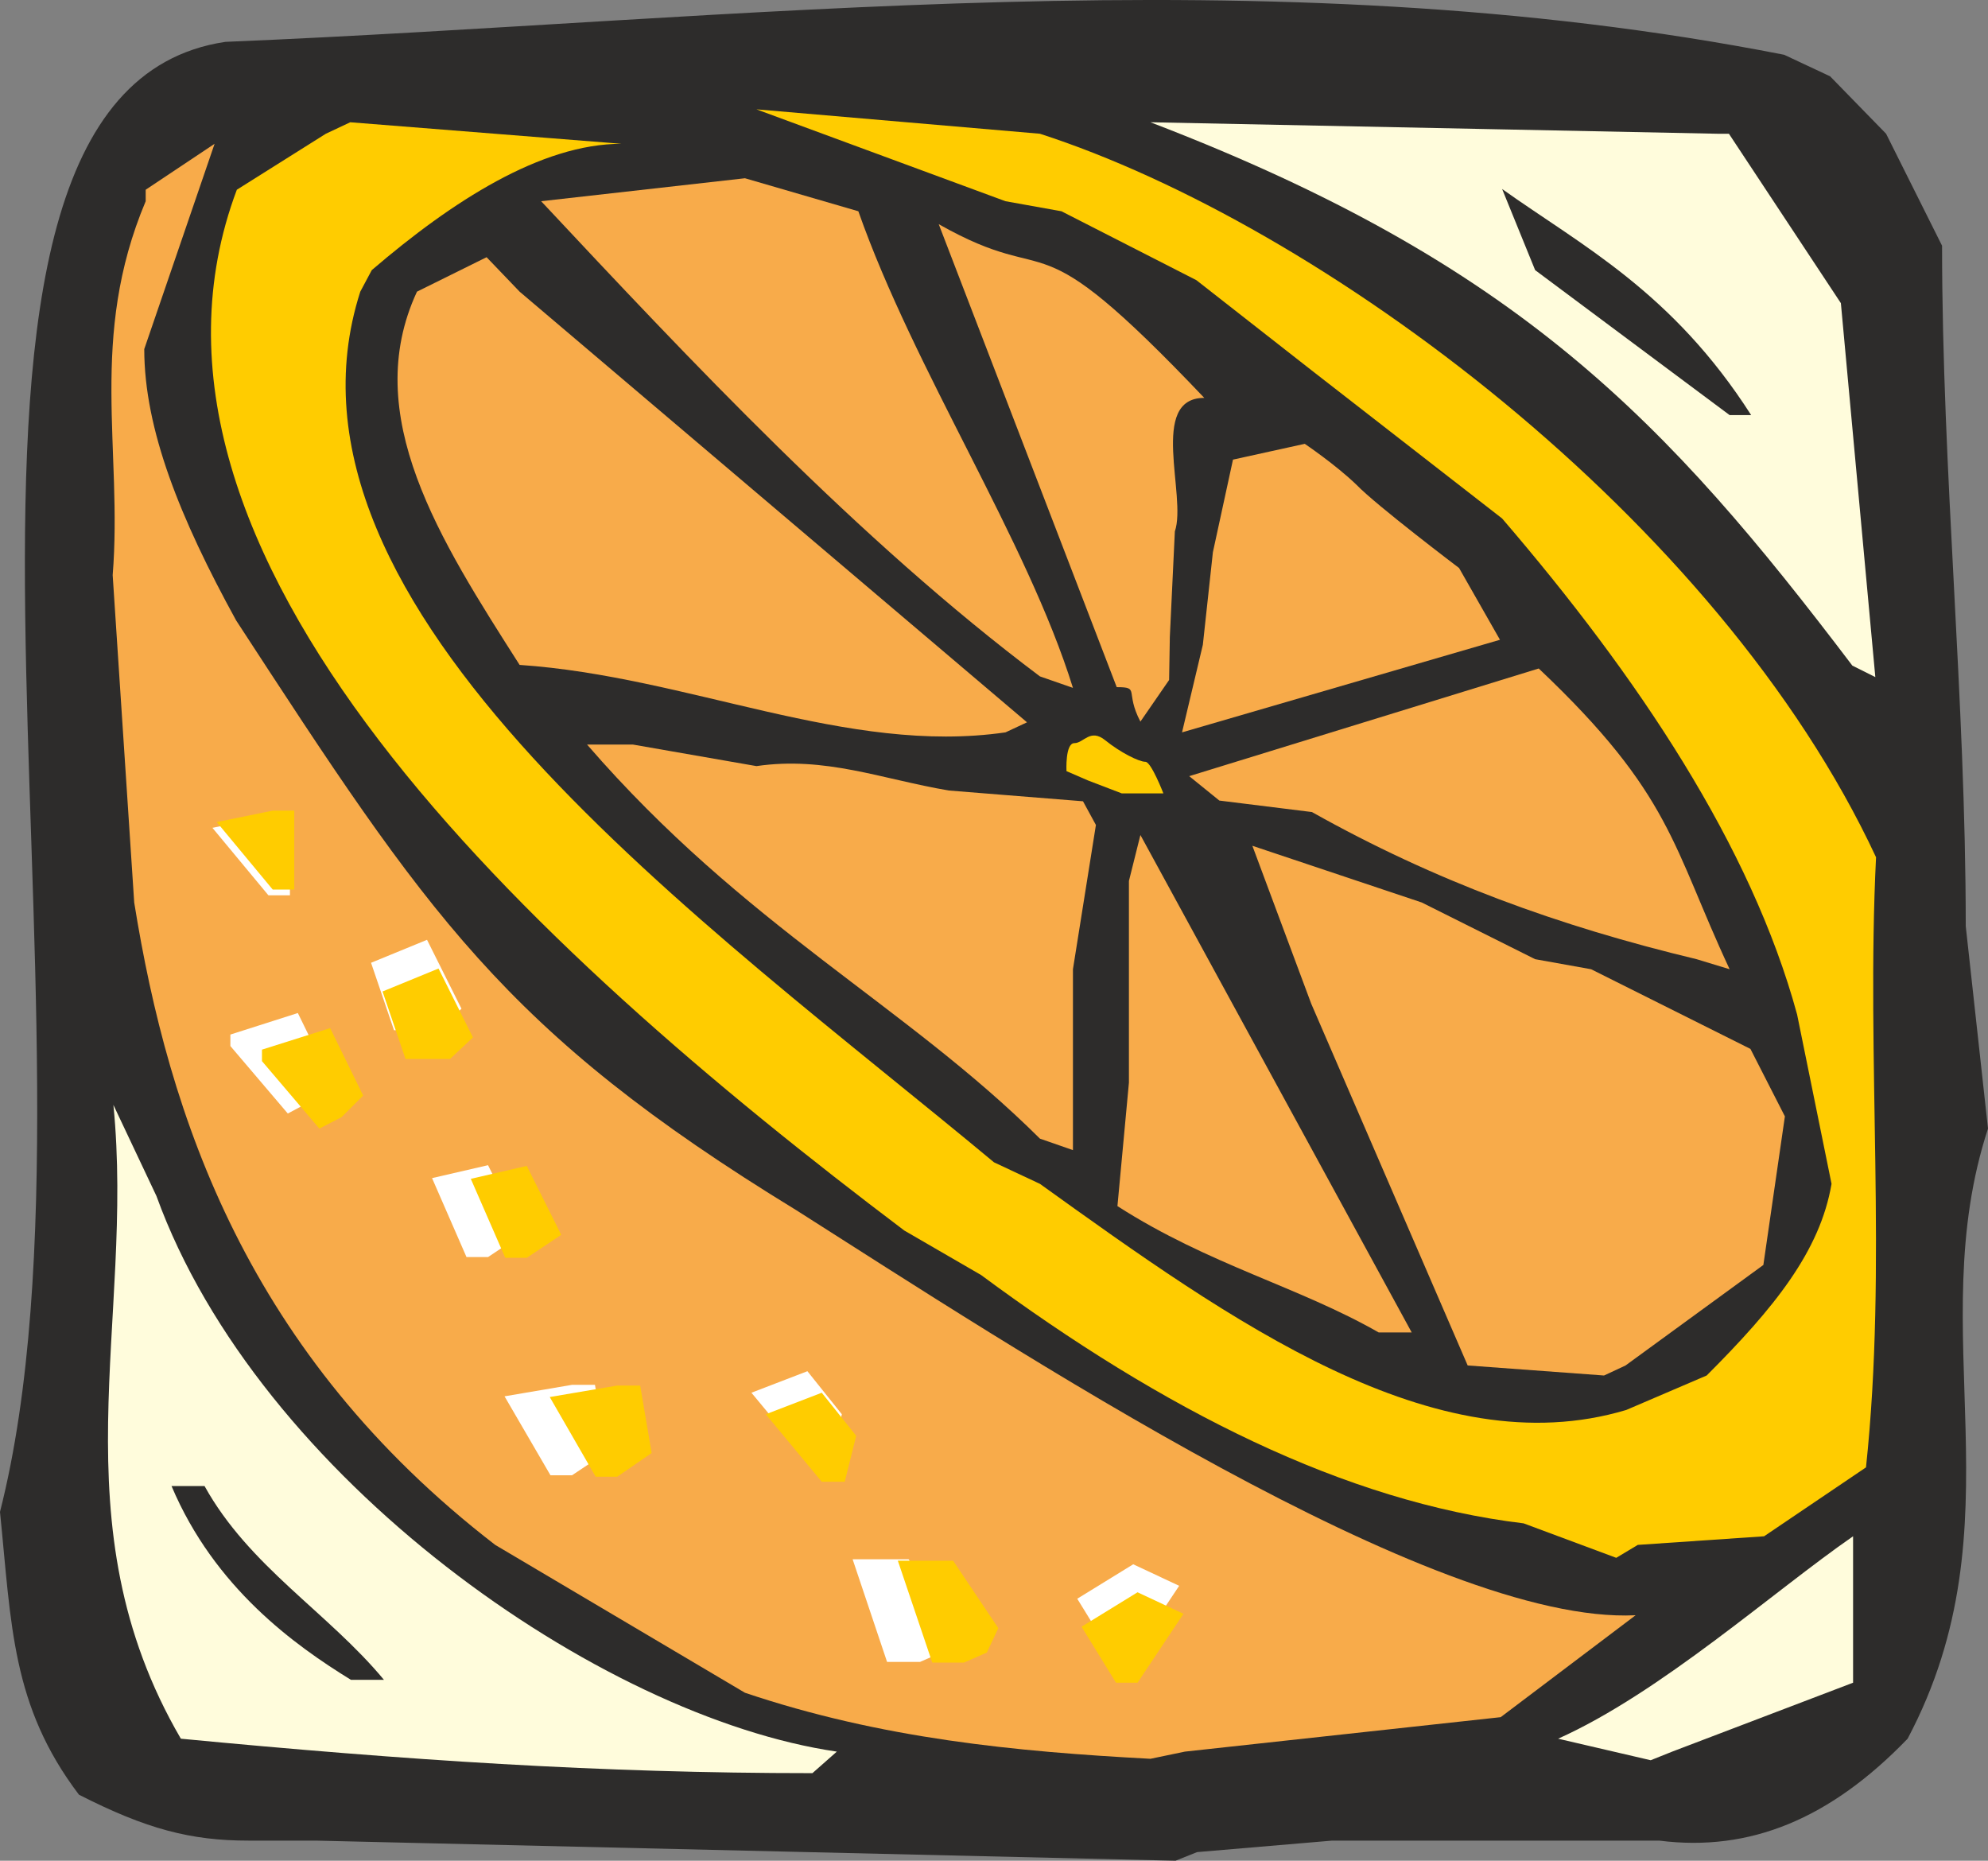 <svg xmlns="http://www.w3.org/2000/svg" width="265.92" height="248.864" viewBox="0 0 199.44 186.648"><rect x="0" y="0" width="199.44" height="186.648" fill="#808080" stroke="none"/><path d="m322.91 515.769 13.536-1.152h32.832c9.072 1.152 17.136-2.16 24.912-10.224 11.448-21.6 1.368-40.752 8.064-61.2l-2.232-20.304c0-22.824-2.376-45.504-2.376-68.256L392.03 343.4l-5.616-5.76-4.608-2.16c-52.128-10.224-104.256-3.456-156.384-1.296-35.784 5.328-10.224 98.712-22.608 147.456 1.152 11.376 1.152 19.44 7.92 28.368 6.768 3.456 11.232 4.608 16.992 4.608h6.768l86.256 2.016z" style="fill:#2d2c2b" transform="translate(-202.814 -329.985)"/><path d="M286.766 505.689c-23.76-3.456-58.032-27.504-68.256-55.728l-4.32-9.144c2.16 21.672-5.832 41.976 6.768 63.576 22.608 2.16 42.048 3.456 63.36 3.456zm83.808 0 18.144-6.912v-14.688c-7.92 5.472-19.296 15.696-29.592 20.304l9.288 2.16z" style="fill:#fffcdc" transform="translate(-202.814 -329.985)"/><path d="m321.686 505.689 31.68-3.456 13.536-10.224c-20.304 1.008-62.64-26.928-84.168-40.608-29.448-18-37.08-29.808-56.232-59.184-5.616-10.224-9.216-19.152-9.216-27.216l7.056-20.592-6.912 4.608v1.152c-5.76 13.68-2.304 24.912-3.312 37.512l2.16 32.832c3.456 21.528 11.376 45.288 36.216 64.44l25.056 14.832c13.68 4.608 27.144 5.904 40.68 6.624z" style="fill:#f8ab4a" transform="translate(-202.814 -329.985)"/><path d="m367.118 484.953 12.672-.864 10.224-6.912c2.16-20.304 0-40.824 1.008-61.2-15.84-33.984-55.8-63.504-83.88-72.576l-28.44-2.448 24.984 9.216 5.616 1.008 13.536 6.912 11.592 9.072 19.08 14.832c13.608 15.84 24.984 32.832 29.592 49.752l3.456 16.992c-1.152 6.768-5.76 12.456-12.528 19.224l-8.064 3.456c-19.224 5.76-39.672-8.928-58.824-22.68l-4.608-2.16c-28.44-23.688-73.8-55.512-63.576-87.336l1.152-2.16c8.064-6.912 16.992-12.672 25.056-12.672l-27.216-2.16-2.448 1.152-8.928 5.616c-13.68 36.432 29.376 76.032 66.96 104.4l7.704 4.464c18.288 13.536 36.504 22.752 54.432 24.912l9.288 3.456z" style="fill:#fc0" transform="translate(-202.814 -329.985)"/><path d="m365.894 466.953 13.824-10.08 2.16-14.904-3.456-6.768-15.984-7.992-5.616-1.008-11.376-5.688-16.992-5.688 5.904 15.84 15.696 36.288 13.68 1.008zm-21.456-3.313-27.216-49.895-1.152 4.608v20.232l-1.152 12.384c9.216 5.904 18.144 8.064 26.208 12.672zm-33.984-18.287v-18.144l2.304-14.472-1.296-2.376-13.464-1.08c-6.768-1.152-12.384-3.456-19.296-2.448l-12.384-2.16h-4.608c15.84 18.288 31.896 26.064 45.432 39.528zm65.88-18.144c-5.76-12.312-5.76-17.496-19.152-30.168l-35.064 10.8 3.024 2.448 9.288 1.152c12.312 6.912 24.768 11.448 38.592 14.76z" style="fill:#f8ab4a" transform="translate(-202.814 -329.985)"/><path d="m316.502 495.969 4.608-6.912-4.608-2.16-5.616 3.456 3.456 5.616z" style="fill:#fff" transform="translate(-202.814 -329.985)"/><path d="M241.334 498.489c-5.616-6.768-13.536-11.376-18-19.44h-3.312c4.32 10.224 12.384 15.984 18 19.44z" style="fill:#2d2c2b" transform="translate(-202.814 -329.985)"/><path d="m297.422 495.68 1.008-2.52-4.464-6.767h-5.616l3.456 10.296h3.312zm-11.304-19.223 1.152-4.608-3.456-4.32-5.616 2.16 5.616 6.768zm-25.92 1.512 3.456-2.304-1.152-6.768h-2.304l-6.768 1.152 4.608 7.92zm-28.296-58.176v-7.92h-2.16l-5.616 1.152 5.616 6.768zm19.872 36.287 3.456-2.303-3.456-6.912-5.616 1.296 3.456 7.92zm-17.928-15.551 2.16-2.16-3.312-6.768-6.768 2.16v1.152l5.76 6.768zm12.96-7.2 2.304-2.16-3.456-6.912-5.616 2.304 2.304 6.768h1.152z" style="fill:#fff" transform="translate(-202.814 -329.985)"/><path d="m316.934 498.777 4.608-6.912-4.608-2.16-5.616 3.456 3.456 5.616zm-15.12-3.024 1.152-2.448-4.536-6.768h-5.544l3.456 10.224h3.168zm-14.256-17.136 1.152-4.608-3.456-4.32-5.616 2.16 5.616 6.768zm-22.824-.504 3.456-2.376-1.152-6.768h-2.304l-6.768 1.152 4.608 7.992zm-32.4-58.896v-7.92h-2.16l-5.616 1.152 5.616 6.768zm23.328 36.936 3.456-2.304-3.456-6.912-5.616 1.296 3.456 7.92zm-18.576-14.113 2.16-2.16-3.312-6.767-6.84 2.16v1.152l5.76 6.768zm10.872-5.831 2.304-2.16-3.456-6.912-5.616 2.304 2.304 6.768h1.152z" style="fill:#fc0" transform="translate(-202.814 -329.985)"/><path d="m305.846 402.44-50.904-43.2-3.312-3.455-6.984 3.456c-5.76 12.384 2.304 24.912 10.296 37.44 16.992 1.152 32.832 9.072 48.744 6.768zm14.256-4.247.072-4.32.504-10.584c1.224-3.528-2.664-13.392 2.952-13.392-17.928-18.864-14.544-10.584-26.64-17.424l17.856 46.44c2.376 0 .792.432 2.376 3.456zm-9.648.792c-4.608-14.832-15.912-31.824-21.528-47.808l-11.376-3.312-20.448 2.304c14.832 15.84 31.824 33.984 50.04 47.664z" style="fill:#f8ab4a" transform="translate(-202.814 -329.985)"/><path d="m390.95 397.905-3.456-37.512-11.232-16.992h-1.152l-56.88-1.152c37.008 14.184 51.84 30.024 70.416 54.504z" style="fill:#fffcdc" transform="translate(-202.814 -329.985)"/><path d="M378.494 371.625c-7.92-12.384-16.992-16.992-24.984-22.68l3.312 8.136 19.512 14.544z" style="fill:#2d2c2b" transform="translate(-202.814 -329.985)"/><path d="m321.398 403.449 2.088-8.784 1.008-9.288 2.016-9.288 7.2-1.584s3.096 2.088 5.184 4.104c2.016 2.088 10.296 8.352 10.296 8.352l4.104 7.2z" style="fill:#f8ab4a" transform="translate(-202.814 -329.985)"/><path d="m315.35 409.569-3.384-1.296-2.16-.936s-.144-2.808.792-2.808 1.584-1.512 3.096-.288 3.384 2.16 4.032 2.16c.576 0 1.8 3.168 1.8 3.168z" style="fill:#fc0" transform="translate(-202.814 -329.985)"/></svg>
